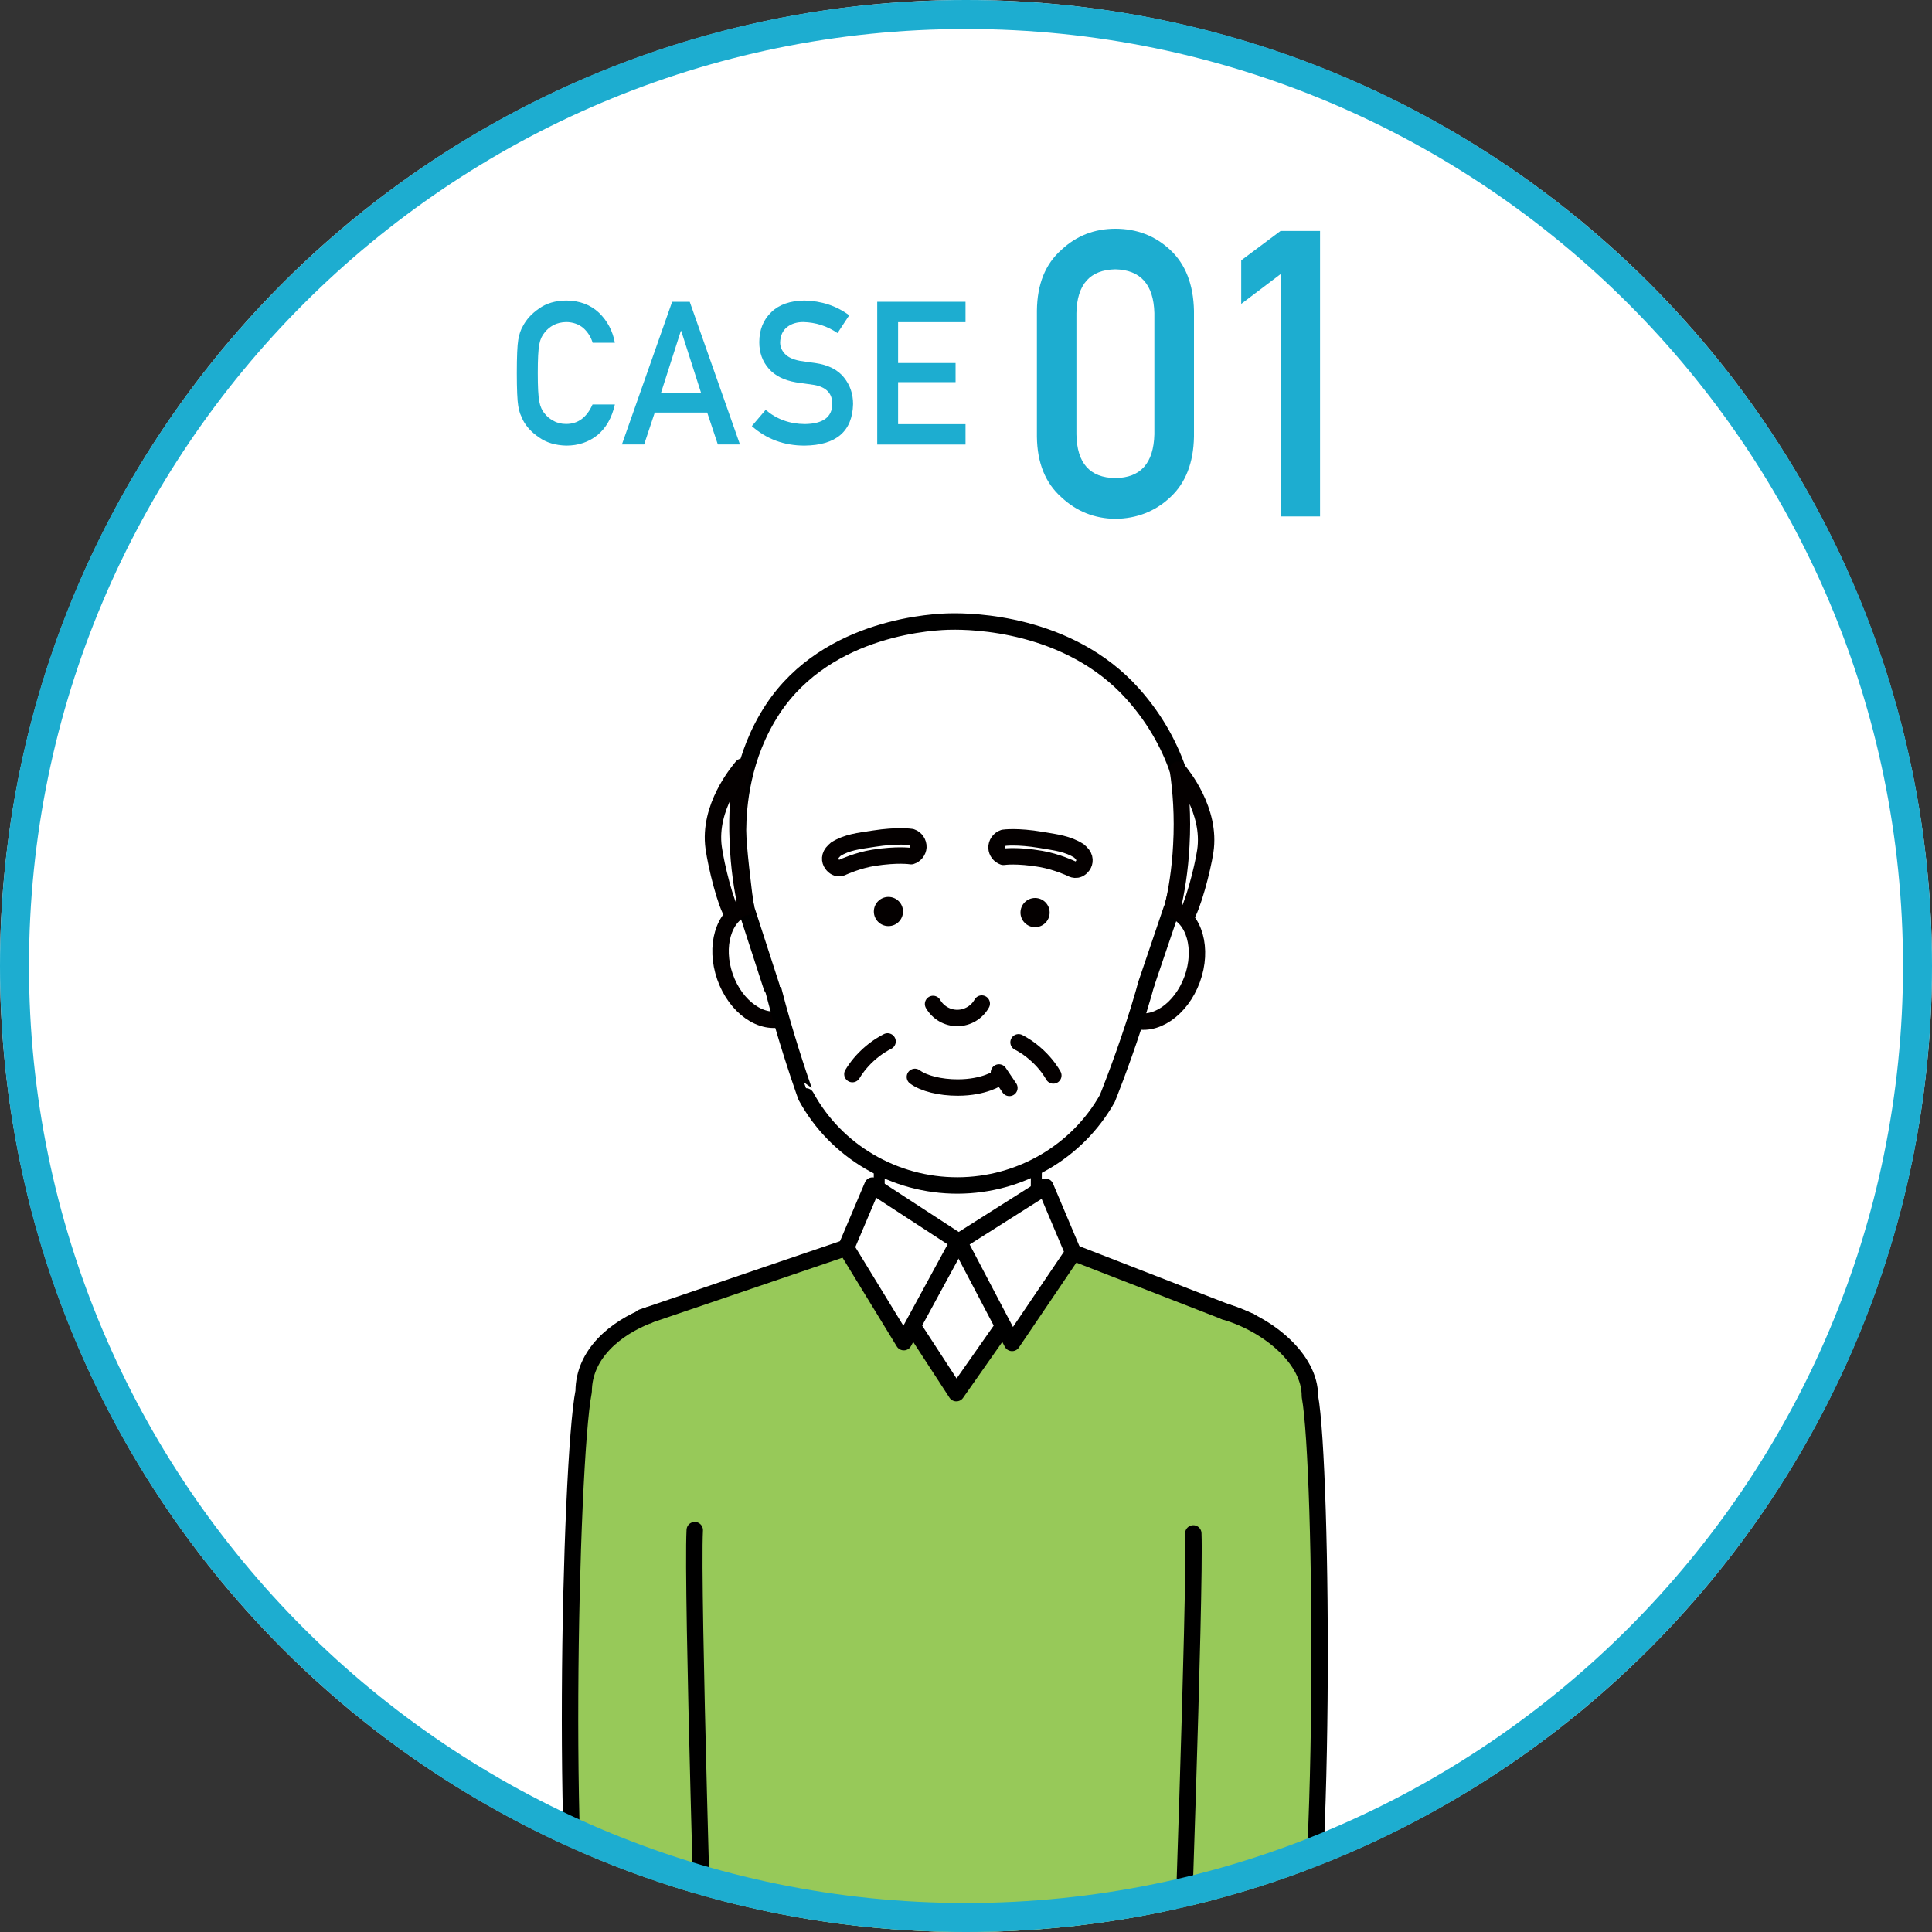<?xml version="1.0" encoding="utf-8"?>
<!-- Generator: Adobe Illustrator 23.0.2, SVG Export Plug-In . SVG Version: 6.00 Build 0)  -->
<svg version="1.1" id="レイヤー_1" xmlns="http://www.w3.org/2000/svg" xmlns:xlink="http://www.w3.org/1999/xlink" x="0px"
	 y="0px" viewBox="0 0 200 200" style="enable-background:new 0 0 200 200;" xml:space="preserve">
<rect x="0" y="0" width="200" height="200" fill="#333333" stroke="none"/>
<style type="text/css">
	.st0{clip-path:url(#SVGID_2_);}
	.st1{fill:#FFFFFF;stroke:#000000;stroke-width:1.133;stroke-linecap:round;stroke-linejoin:round;stroke-miterlimit:10;}
	.st2{fill:#FFFFFF;stroke:#040000;stroke-width:1.7;stroke-linecap:round;stroke-linejoin:round;stroke-miterlimit:10;}
	.st3{fill:#FFFFFF;stroke:#000000;stroke-width:1.7;stroke-linecap:round;stroke-linejoin:round;stroke-miterlimit:10;}
	.st4{fill:#97C959;stroke:#000000;stroke-width:1.7;stroke-linecap:round;stroke-linejoin:round;stroke-miterlimit:10;}
	.st5{fill:#040000;}
	.st6{fill:#1DADD0;}
</style>
<g>
	<defs>
		<circle id="SVGID_1_" cx="100" cy="100" r="100"/>
	</defs>
	<use xlink:href="#SVGID_1_"  style="overflow:visible;fill:#FFFFFF;"/>
	<clipPath id="SVGID_2_">
		<use xlink:href="#SVGID_1_"  style="overflow:visible;"/>
	</clipPath>
	<g class="st0">
		<polygon class="st1" points="107.23,129.06 107.23,129.06 107.34,113.01 91.08,112.9 90.97,128.95 90.97,128.95 73.15,134.21 
			73,156.91 124.63,157.8 124.79,135.1 		"/>
		<path class="st1" d="M81.74,88.71c4.96-5.26-1.39-12.42,17.1-12.3c18.25,0.12,14.79,9.63,18.61,12.54"/>
		<g>
			<g>
				
					<ellipse transform="matrix(0.343 -0.939 0.939 0.343 -15.371 177.714)" class="st2" cx="119.36" cy="99.85" rx="6.05" ry="4.35"/>
				
					<ellipse transform="matrix(0.944 -0.33 0.33 0.944 -28.47 31.747)" class="st2" cx="79.18" cy="99.64" rx="4.35" ry="6.05"/>
				<path class="st3" d="M78.56,93.36c0.09-12.71,9.42-16.75,20.89-16.67s20.75,4.24,20.67,16.95c-0.04,6.63-5.49,20.07-5.49,20.07
					c-3.11,5.53-9.05,8.99-15.48,9.01c-6.56,0.02-12.62-3.54-15.71-9.22C83.43,113.5,78.52,99.83,78.56,93.36z"/>
			</g>
			<path class="st3" d="M118.63,101.94l2.66-7.84c0.02,0.01,0.03,0.02,0.05,0.04c0.22-1.42,1.98-6.31,1.78-8.73
				c-0.15-1.82-0.72-7.85-5.87-13.6c-6.62-7.38-16.75-7.51-18.81-7.47C96.98,64.35,85.72,64.73,80,73.4
				c-3.23,4.9-3.58,10.12-3.6,12.52c-0.01,1.69,0.56,6.15,0.78,7.92v0l2.7,8.33"/>
		</g>
		<path class="st2" d="M121.93,79.68c0.42,0.51,3.48,4.23,2.84,8.44c-0.28,1.86-1.32,5.86-2.08,6.9c0,0-1.06-1.06-1.35-0.81
			c0.44-1.89,0.82-4.15,0.95-6.72C122.46,84.47,122.25,81.82,121.93,79.68z"/>
		<path class="st2" d="M76.83,79.37c-0.42,0.51-3.54,4.18-2.95,8.4c0.26,1.86,1.24,5.88,1.99,6.93c0,0,1.07-1.05,1.37-0.79
			c-0.41-1.89-0.76-4.16-0.86-6.74C76.24,84.16,76.48,81.52,76.83,79.37z"/>
		<polygon class="st4" points="88.91,128.72 66.46,136.37 68.74,208.45 126.17,208.83 129.42,136.79 109.61,129.09 99,144.22 		"/>
		<path class="st4" d="M126.8,135.78c4.47,1.3,8.83,4.9,8.8,8.76c1.35,7.38,1.73,55.07-1.39,64.33c-4.96-0.03-12.04-0.08-12.04-0.08
			s1.59-44.09,1.36-50.05"/>
		<path class="st4" d="M67.15,136.15c-3.47,1.34-6.71,4.03-6.73,7.89c-1.45,7.36-2.47,55.04,0.52,64.34
			c4.96,0.03,12.04,0.08,12.04,0.08s-1.37-44.11-1.06-50.06"/>
		<g>
			<polygon class="st3" points="90.32,122.73 99.22,128.53 93.56,138.94 87.59,129.17 			"/>
			<polygon class="st3" points="108.22,122.85 99.26,128.53 104.77,139.02 111.1,129.67 			"/>
		</g>
		<g>
			<circle class="st5" cx="107.15" cy="94.47" r="1.51"/>
			<circle class="st5" cx="91.97" cy="94.36" r="1.51"/>
			<path class="st2" d="M94.71,111.48c0.92,0.68,2.62,1.1,4.43,1.1c2.76,0,4.18-0.99,4.26-1.04"/>
			<path class="st2" d="M103.87,88.7c0.07-0.01,1.41-0.21,3.9,0.22c1.63,0.28,3.13,0.99,3.13,0.99s0.65,0.43,1.19-0.31
				c0.22-0.31,0.31-0.85-0.21-1.34c-0.08-0.08-0.14-0.14-0.18-0.17c-1.15-0.74-2.36-0.88-3.91-1.14c-2.49-0.42-3.83-0.23-3.9-0.22
				c-0.45,0.15-0.75,0.58-0.73,1.04C103.18,88.18,103.46,88.56,103.87,88.7z"/>
			<path class="st2" d="M94.33,88.63c-0.07-0.01-1.41-0.22-3.9,0.17c-1.64,0.26-3.14,0.95-3.14,0.95s-0.66,0.42-1.18-0.33
				c-0.22-0.31-0.3-0.85,0.23-1.34c0.08-0.07,0.14-0.14,0.18-0.17c1.16-0.73,2.38-0.85,3.93-1.09c2.49-0.39,3.83-0.18,3.9-0.17
				c0.45,0.15,0.74,0.59,0.72,1.05C95.04,88.13,94.74,88.5,94.33,88.63z"/>
			<path class="st2" d="M105.44,107.9c0.36,0.18,1.12,0.61,1.98,1.41c0.91,0.85,1.42,1.66,1.62,2.02"/>
			<path class="st2" d="M91.88,107.81c-0.36,0.18-1.13,0.6-1.99,1.38c-0.92,0.84-1.44,1.64-1.65,2"/>
			<path class="st2" d="M96.59,103.93c0.52,0.9,1.49,1.46,2.53,1.45c1.04-0.01,2-0.58,2.51-1.49"/>
			<line class="st2" x1="103.41" y1="111.02" x2="104.49" y2="112.62"/>
		</g>
	</g>
</g>
<g>
	<g>
		<path class="st6" d="M100,3c53.49,0,97,43.51,97,97s-43.51,97-97,97S3,153.49,3,100S46.51,3,100,3 M100,0C44.77,0,0,44.77,0,100
			s44.77,100,100,100s100-44.77,100-100S155.23,0,100,0L100,0z"/>
	</g>
</g>
<g>
	<path class="st6" d="M63.65,41.88c-0.31,1.37-0.91,2.42-1.8,3.16c-0.91,0.73-1.99,1.09-3.23,1.09c-1.13-0.03-2.06-0.31-2.82-0.85
		c-0.77-0.52-1.32-1.12-1.67-1.8c-0.1-0.22-0.2-0.44-0.28-0.64c-0.08-0.21-0.14-0.47-0.2-0.79c-0.1-0.59-0.15-1.74-0.15-3.43
		c0-1.72,0.05-2.86,0.15-3.45c0.1-0.58,0.26-1.05,0.48-1.41c0.35-0.68,0.9-1.29,1.67-1.82c0.75-0.54,1.69-0.82,2.82-0.83
		c1.38,0.01,2.51,0.44,3.38,1.26c0.87,0.84,1.42,1.87,1.65,3.11h-2.3c-0.18-0.6-0.5-1.1-0.96-1.52c-0.48-0.4-1.07-0.61-1.77-0.62
		c-0.51,0.01-0.95,0.12-1.32,0.31c-0.37,0.2-0.68,0.46-0.91,0.76c-0.28,0.32-0.47,0.73-0.56,1.23c-0.11,0.53-0.16,1.52-0.16,2.97
		c0,1.46,0.05,2.44,0.16,2.96c0.09,0.51,0.28,0.93,0.56,1.25c0.23,0.3,0.53,0.55,0.9,0.74c0.37,0.22,0.81,0.33,1.32,0.33
		c1.22,0,2.13-0.67,2.73-2.02H63.65z"/>
	<path class="st6" d="M73.21,42.71h-5.43l-1.1,3.3h-2.3l5.2-14.77h1.82l5.2,14.77h-2.29L73.21,42.71z M72.59,40.72l-2.07-6.46h-0.04
		l-2.07,6.46H72.59z"/>
	<path class="st6" d="M79.26,42.43c1.14,0.97,2.49,1.46,4.07,1.47c1.86-0.03,2.8-0.71,2.83-2.06c0.01-1.1-0.61-1.76-1.87-1.99
		c-0.58-0.08-1.21-0.17-1.89-0.27c-1.23-0.21-2.17-0.68-2.81-1.41c-0.66-0.75-0.99-1.66-0.99-2.74c0-1.29,0.42-2.33,1.25-3.12
		c0.8-0.78,1.95-1.18,3.42-1.2c1.78,0.04,3.32,0.55,4.64,1.53l-1.21,1.84c-1.07-0.73-2.26-1.11-3.55-1.14
		c-0.67,0-1.22,0.17-1.67,0.52c-0.46,0.36-0.7,0.89-0.72,1.6c0,0.43,0.16,0.81,0.48,1.16c0.32,0.35,0.83,0.59,1.54,0.73
		c0.39,0.07,0.93,0.14,1.61,0.23c1.34,0.19,2.33,0.69,2.97,1.49c0.64,0.79,0.95,1.71,0.95,2.76c-0.07,2.83-1.75,4.26-5.02,4.3
		c-2.12,0-3.94-0.67-5.46-2.02L79.26,42.43z"/>
	<path class="st6" d="M90.81,31.24h9.14v2.11h-6.98v4.23h5.95v1.98h-5.95v4.35h6.98v2.11h-9.14V31.24z"/>
	<path class="st6" d="M107.34,32.15c0.03-2.73,0.87-4.82,2.54-6.29c1.56-1.46,3.42-2.18,5.58-2.18c2.23,0,4.12,0.73,5.68,2.19
		c1.58,1.47,2.4,3.57,2.46,6.3v13.03c-0.05,2.72-0.87,4.81-2.46,6.28c-1.56,1.46-3.45,2.2-5.68,2.23c-2.16-0.03-4.02-0.77-5.58-2.23
		c-1.66-1.47-2.51-3.56-2.54-6.27V32.15z M119.5,32.41c-0.08-2.96-1.43-4.47-4.04-4.53c-2.63,0.05-3.97,1.56-4.03,4.53v12.55
		c0.05,2.99,1.39,4.5,4.03,4.53c2.62-0.03,3.96-1.54,4.04-4.53V32.41z"/>
	<path class="st6" d="M132.56,28.38l-4.07,3.08v-4.51l4.07-3.04h4.09v29.55h-4.09V28.38z"/>
</g>
</svg>
